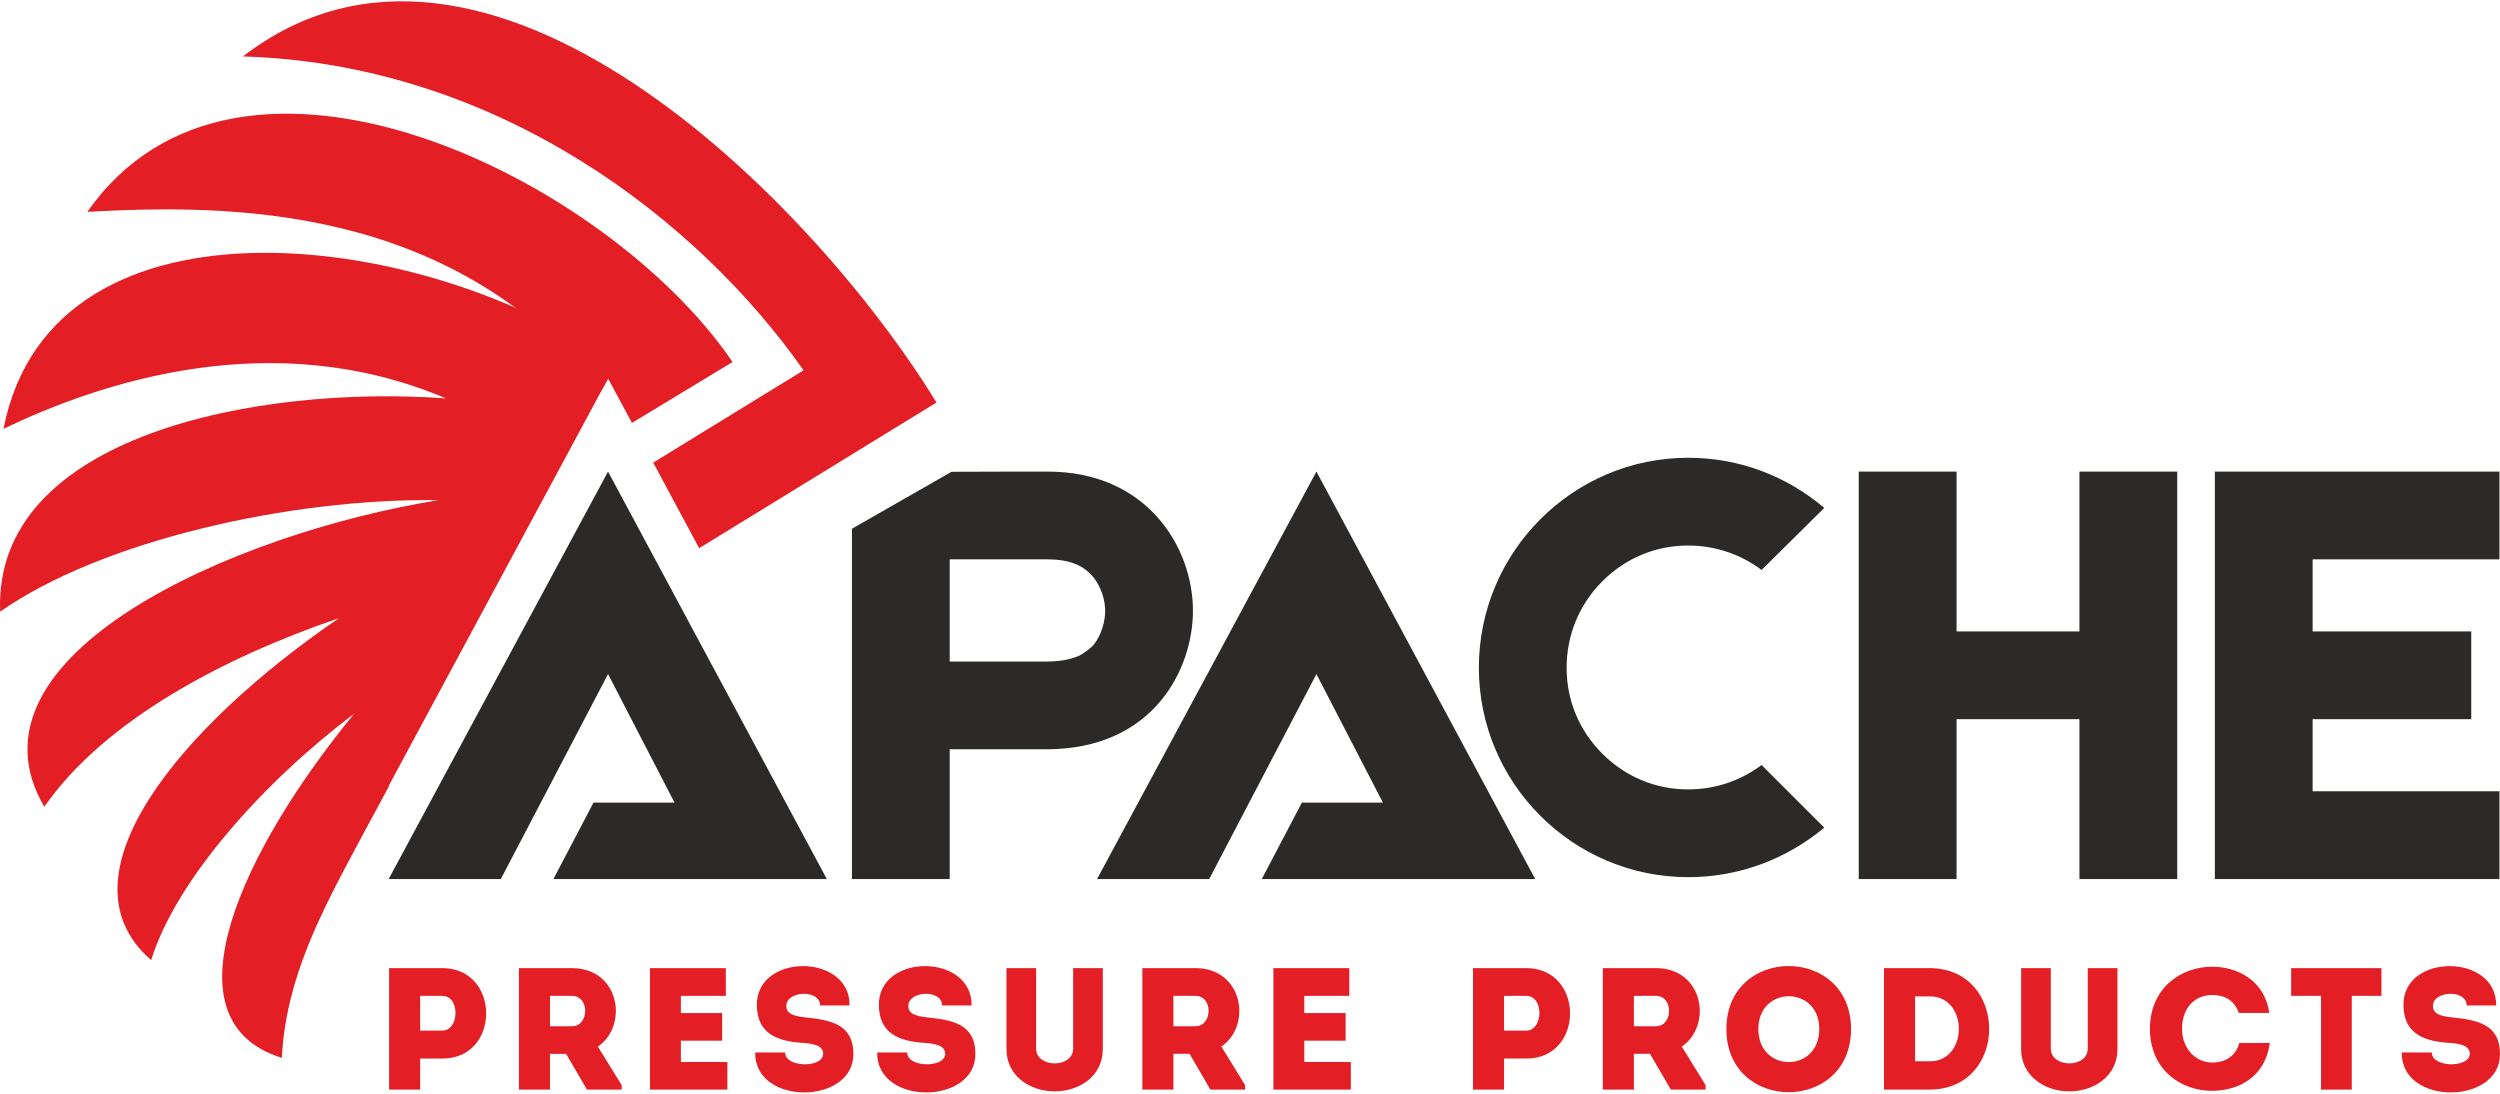 <svg viewBox="0 0 499.1 217.84" style="shape-rendering:geometricPrecision; text-rendering:geometricPrecision; image-rendering:optimizeQuality; fill-rule:evenodd; clip-rule:evenodd" height="217px" width="496px" xml:space="preserve" xmlns:xlink="http://www.w3.org/1999/xlink" xmlns="http://www.w3.org/2000/svg"> <defs> <style type="text/css">  .fil1 {fill:#2B2A29;fill-rule:nonzero} .fil0 {fill:#E31E24;fill-rule:nonzero}  </style> </defs> <g id="Layer_x0020_1">  <g id="_2821222065776"> <path d="M130.41 92.1l30.01 -18.43c-20.81,-29.68 -60.72,-61.13 -111.92,-62.66 48.12,-37.11 113.37,28.19 138.46,69.09l-47.38 29.08 -9.17 -17.08z" class="fil0"></path> <path d="M17.45 42.03c30.14,-43.18 103.84,-6.72 128.8,29.98l-20.09 12.16 -4.77 -8.87 -1.29 2.41c-30.39,-37.59 -75.05,-37.16 -102.65,-35.68z" class="fil0"></path> <polygon points="415.14,93.89 415.14,125.8 390.61,125.8 390.61,93.89 371.08,93.89 371.08,175.24 390.61,175.24 390.61,143.32 415.14,143.32 415.14,175.24 434.66,175.24 434.66,93.89" class="fil1"></polygon> <path d="M351.68 152.46c-4.13,3.13 -9.26,4.88 -14.64,4.88 -6.51,0 -12.52,-2.5 -17.15,-7.13 -4.63,-4.63 -7.13,-10.64 -7.13,-17.15 0,-6.51 2.5,-12.64 7.13,-17.27 4.63,-4.63 10.64,-7.14 17.15,-7.14 5.38,0 10.51,1.76 14.64,4.88l12.52 -12.39c-7.39,-6.25 -16.77,-10.01 -27.16,-10.01 -23.03,0 -41.8,18.78 -41.8,41.93 0,23.03 18.77,41.8 41.8,41.8 10.39,0 19.77,-3.75 27.16,-9.89l-12.52 -12.51z" class="fil1"></path> <path d="M218.27 128.55c-0.88,0.88 -1.76,1.51 -2.89,2.13 -1.75,0.75 -3.87,1.13 -6.5,1.13l-19.28 0 0 -20.4 19.53 0c4,0 6.88,1 8.88,3.25 1.88,2.13 2.63,5.01 2.63,7.01 0,1.88 -0.62,4.76 -2.37,6.88zm-9.14 -34.66c-2,0 -3.82,0 -5.46,0l-0.99 0 -12.72 0.04 -19.88 11.37 0 44.03 0 0 0 25.91 19.52 0 0 -25.91c5.51,0 12.02,0 19.28,0 21.52,0 29.28,-16.15 29.28,-27.66 0,-12.52 -9.01,-27.78 -29.03,-27.78z" class="fil1"></path> <path d="M121.39 134.31l13.27 25.66 -16.17 0 -8.01 15.27c18.2,0 36.4,0 54.59,0l-43.68 -81.35 -43.8 81.35 22.39 0 21.41 -40.93z" class="fil1"></path> <path d="M262.81 134.31l13.27 25.66 -16.17 0 -8.01 15.27c18.19,0 36.39,0 54.59,0l-43.68 -81.35 -43.8 81.35 22.39 0 21.41 -40.93z" class="fil1"></path> <polygon points="461.69,143.32 493.36,143.32 493.36,125.8 461.69,125.8 461.69,111.41 498.99,111.41 498.99,93.89 442.17,93.89 442.17,175.24 498.99,175.24 498.99,157.71 461.69,157.71" class="fil1"></polygon> <path d="M83.88 217.27l0 -6.2 4.47 0c11.61,0 11.61,-18.02 0,-18.05 -3.57,0 -7.17,0 -10.67,0 0,8.1 0,16.18 0,24.25 2.04,0 4.12,0 6.2,0zm4.44 -11.78l-4.44 0c0,-1.97 0,-4.95 0,-6.93 1.42,0 2.98,-0.03 4.44,0 3.6,0.03 3.39,6.93 0,6.93zm31.04 3.19c6.14,-4.16 4.4,-15.63 -5.13,-15.66 -3.53,0 -7.13,0 -10.63,0 0,8.1 0,16.18 0,24.25 2.01,0 4.12,0 6.2,0l0 -7.14 3.22 0 4.16 7.14 6.93 0 0 -0.9 -4.75 -7.69zm-5.13 -4.06l-4.43 0c0,-1.93 0,-4.08 0,-6.06 1.46,0 2.98,-0.03 4.43,0 3.54,0.03 3.37,6.06 0,6.06zm30.67 -11.6c-5.68,0 -9.53,0 -15.14,0 0,8.04 0,16.14 0,24.25 5.61,0 9.77,0 15.45,0 0,-1.83 0,-3.71 0,-5.51 -3.63,0 -5.71,0 -9.28,0 0,-1.45 0,-2.84 0,-4.26l8.24 0c0,-1.83 0,-3.67 0,-5.51l-8.24 0 0 -3.43c3.57,0 5.37,0 8.97,0 0,-1.87 0,-3.74 0,-5.54zm11.85 16.84c-2.11,0 -3.91,0 -5.99,0 -0.14,10.67 19.61,10.5 19.61,0.31 0,-6.06 -4.71,-6.79 -9.53,-7.31 -2.18,-0.24 -3.99,-0.63 -3.85,-2.46 0.21,-2.88 6.73,-3.16 6.73,0.07 2.11,0 3.7,0 5.89,0 0.13,-10.47 -18.71,-10.47 -18.51,0 0.07,5.26 3.54,7.07 8.8,7.45 2.43,0.14 4.44,0.52 4.44,2.21 0,2.85 -7.59,2.81 -7.59,-0.27zm24.36 0c-2.11,0 -3.91,0 -5.99,0 -0.14,10.67 19.61,10.5 19.61,0.31 0,-6.06 -4.72,-6.79 -9.53,-7.31 -2.18,-0.24 -3.99,-0.63 -3.85,-2.46 0.21,-2.88 6.72,-3.16 6.72,0.07 2.12,0 3.71,0 5.9,0 0.13,-10.47 -18.72,-10.47 -18.51,0 0.07,5.26 3.54,7.07 8.8,7.45 2.43,0.14 4.44,0.52 4.44,2.21 0,2.85 -7.59,2.81 -7.59,-0.27zm29.45 2.18c-1.8,0 -3.71,-0.97 -3.71,-2.94l0 -16.08c-1.94,0 -3.98,0 -5.92,0l0 16.18c0,5.33 4.68,8.42 9.63,8.42 4.99,0 9.6,-3.09 9.6,-8.42l0 -16.18c-1.94,0 -3.95,0 -5.92,0l0 16.08c0,1.97 -1.88,2.94 -3.68,2.94zm33.27 -3.36c6.13,-4.16 4.4,-15.63 -5.13,-15.66 -3.54,0 -7.14,0 -10.64,0 0,8.1 0,16.18 0,24.25 2.01,0 4.12,0 6.2,0l0 -7.14 3.23 0 4.15 7.14 6.93 0 0 -0.9 -4.74 -7.69zm-5.13 -4.06l-4.44 0c0,-1.93 0,-4.08 0,-6.06 1.46,0 2.98,-0.03 4.44,0 3.53,0.03 3.36,6.06 0,6.06zm30.67 -11.6c-5.69,0 -9.53,0 -15.15,0 0,8.04 0,16.14 0,24.25 5.62,0 9.77,0 15.46,0 0,-1.83 0,-3.71 0,-5.51 -3.64,0 -5.72,0 -9.29,0 0,-1.45 0,-2.84 0,-4.26l8.25 0c0,-1.83 0,-3.67 0,-5.51l-8.25 0 0 -3.43c3.57,0 5.37,0 8.98,0 0,-1.87 0,-3.74 0,-5.54zm30.9 24.25l0 -6.2 4.47 0c11.61,0 11.61,-18.02 0,-18.05 -3.57,0 -7.17,0 -10.67,0 0,8.1 0,16.18 0,24.25 2.04,0 4.12,0 6.2,0zm4.44 -11.78l-4.44 0c0,-1.97 0,-4.95 0,-6.93 1.42,0 2.98,-0.03 4.44,0 3.6,0.03 3.39,6.93 0,6.93zm31.04 3.19c6.14,-4.16 4.4,-15.63 -5.12,-15.66 -3.54,0 -7.14,0 -10.64,0 0,8.1 0,16.18 0,24.25 2.01,0 4.12,0 6.2,0l0 -7.14 3.22 0 4.16 7.14 6.93 0 0 -0.9 -4.75 -7.69zm-5.12 -4.06l-4.44 0c0,-1.93 0,-4.08 0,-6.06 1.46,0 2.98,-0.03 4.44,0 3.53,0.03 3.36,6.06 0,6.06zm38.91 0.56c0,-16.77 -24.88,-16.77 -24.88,0 0,16.81 24.88,16.81 24.88,0zm-18.5 0c0,-8.73 12.16,-8.73 12.16,0 0,8.8 -12.16,8.8 -12.16,0zm34.23 -12.16l-9.15 0 0 24.25 9.15 0c15.8,-0.07 15.8,-24.18 0,-24.25zm-2.94 5.64l2.94 0c7.73,0 7.73,12.96 0,12.96l-2.94 0 0 -12.96zm30.8 13.38c-1.8,0 -3.71,-0.97 -3.71,-2.94l0 -16.08c-1.94,0 -3.98,0 -5.92,0l0 16.18c0,5.33 4.67,8.42 9.63,8.42 4.99,0 9.6,-3.09 9.6,-8.42l0 -16.18c-1.94,0 -3.95,0 -5.93,0l0 16.08c0,1.97 -1.87,2.94 -3.67,2.94zm16.08 -6.9c0.03,8.25 6.27,12.41 12.44,12.37 5.16,0 10.6,-2.7 11.5,-9.56 -2.11,0 -4.02,0 -6.1,0 -0.66,2.6 -2.77,3.92 -5.4,3.92 -3.68,-0.04 -6.03,-3.16 -6.03,-6.73 0,-4.02 2.39,-6.75 6.03,-6.75 2.59,0 4.43,1.11 5.3,3.57 2.11,0 3.98,0 6.1,0 -0.94,-6.48 -6.38,-9.22 -11.4,-9.22 -6.17,0 -12.41,4.16 -12.44,12.4zm34.16 -6.58l0 18.71c2.05,0 4.09,0 6.14,0l0 -18.71 5.92 0c0,-1.87 0,-3.71 0,-5.54l-18.02 0c0,1.83 0,3.67 0,5.54l5.96 0zm22.11 11.3c-2.12,0 -3.92,0 -6,0 -0.14,10.67 19.62,10.5 19.62,0.31 0,-6.06 -4.72,-6.79 -9.53,-7.31 -2.19,-0.24 -3.99,-0.63 -3.85,-2.46 0.21,-2.88 6.72,-3.16 6.72,0.07 2.12,0 3.71,0 5.89,0 0.14,-10.47 -18.71,-10.47 -18.5,0 0.07,5.26 3.53,7.07 8.8,7.45 2.43,0.14 4.44,0.52 4.44,2.21 0,2.85 -7.59,2.81 -7.59,-0.27z" class="fil0"></path> <path d="M0.7 85.35c9.82,-50.26 86.67,-39.18 122.23,-12.73l-1.49 2.77 -0.05 -0.09 -43.8 81.35 0.09 0 -6.09 11.3c-7.34,13.74 -14.52,26.97 -15.32,42.98 -24.11,-7.43 -7.68,-41.74 14.42,-68.69 -18.32,13.79 -35.63,33.35 -40.51,49.18 -19.37,-16.77 6.19,-46.89 37.5,-68.28 -23.23,7.94 -46.89,20.49 -58.84,37.67 -17.53,-29.95 37.33,-54.53 78.7,-61.22 -29.76,-0.42 -67.37,8.14 -87.51,22.26 -1.42,-35.17 51.45,-45.32 88.99,-42.57 -34.72,-14.77 -69.14,-3.16 -88.32,6.07z" class="fil0"></path> </g> </g> </svg> 